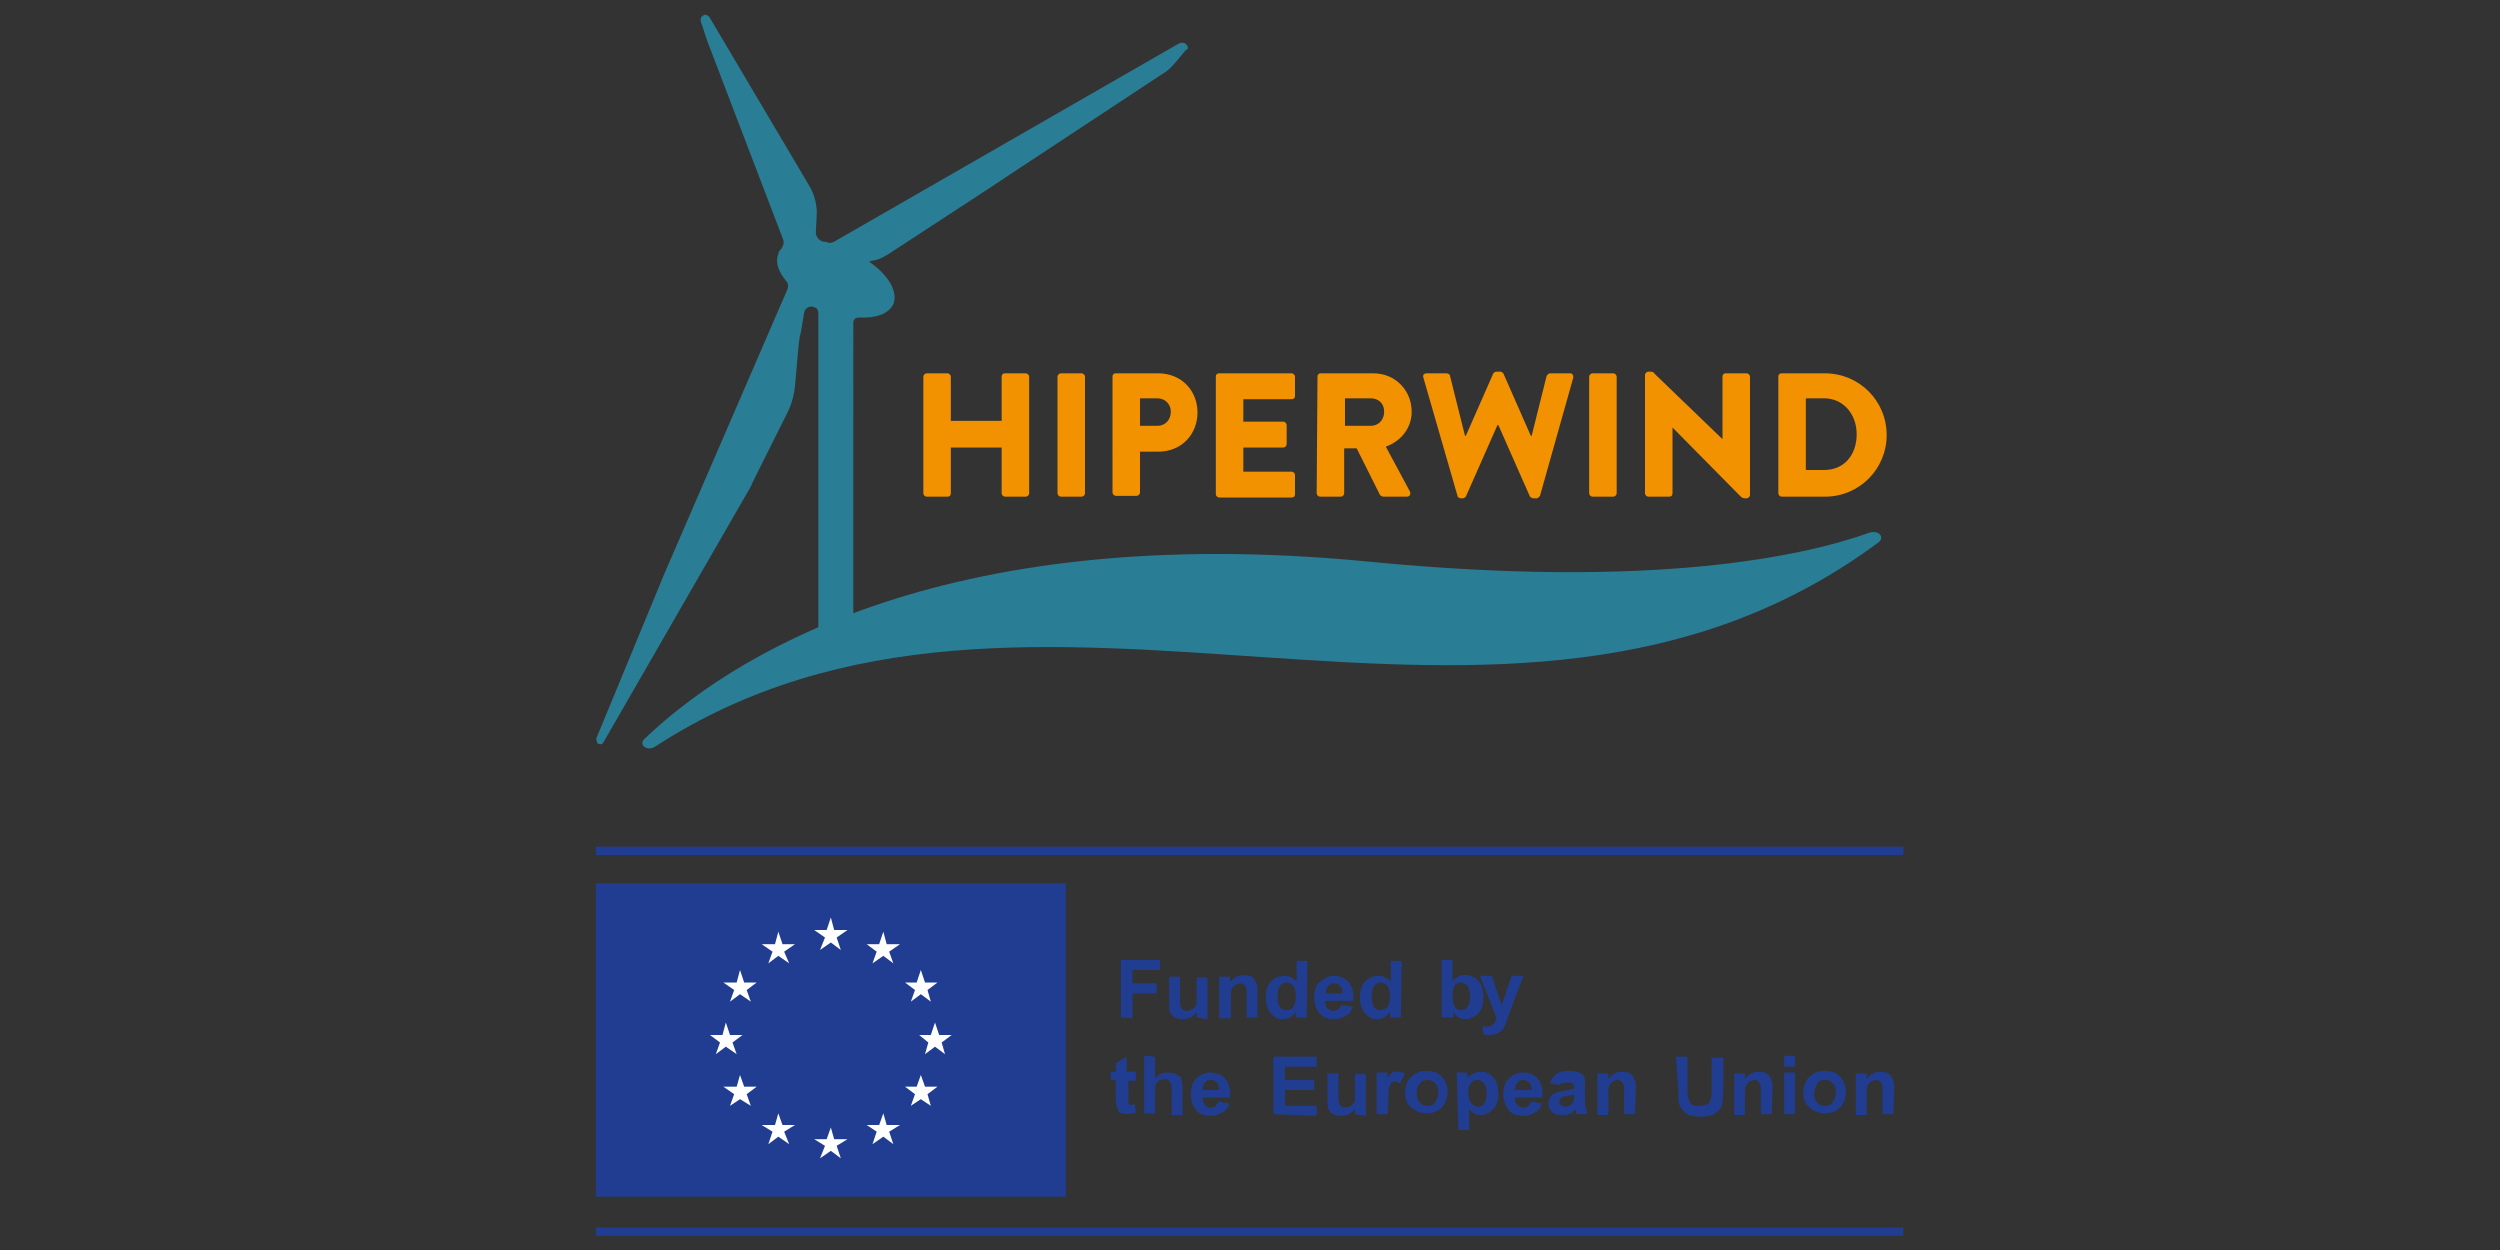 <?xml version="1.0" encoding="utf-8"?>
<!-- Generator: Adobe Illustrator 28.3.0, SVG Export Plug-In . SVG Version: 6.00 Build 0)  -->
<svg version="1.1" id="Layer_1" xmlns="http://www.w3.org/2000/svg" xmlns:xlink="http://www.w3.org/1999/xlink" x="0px" y="0px"
	 viewBox="0 0 300 150" width="300" height="150" style="enable-background:new 0 0 300 150;" xml:space="preserve">
<rect x="0" y="0" width="300" height="150" fill="#333333" stroke="none"/>
<style type="text/css">
	.st0{fill:#F39200;}
	.st1{fill:#297D95;}
	.st2{fill:#203D92;}
	.st3{fill:#FFFFFF;}
</style>
<g>
	<g>
		<g>
			<path class="st0" d="M110.8,45.2c0-0.2,0.2-0.4,0.4-0.4h2.5c0.2,0,0.4,0.2,0.4,0.4v5.3h6.1v-5.3c0-0.2,0.1-0.4,0.4-0.4h2.5
				c0.2,0,0.4,0.2,0.4,0.4v14c0,0.2-0.2,0.4-0.4,0.4h-2.5c-0.2,0-0.4-0.2-0.4-0.4v-5.5h-6.1v5.5c0,0.2-0.1,0.4-0.4,0.4h-2.5
				c-0.2,0-0.4-0.2-0.4-0.4V45.2z"/>
		</g>
		<g>
			<path class="st0" d="M126.9,45.2c0-0.2,0.2-0.4,0.4-0.4h2.5c0.2,0,0.4,0.2,0.4,0.4v14c0,0.2-0.2,0.4-0.4,0.4h-2.5
				c-0.2,0-0.4-0.2-0.4-0.4V45.2z"/>
		</g>
		<g>
			<path class="st0" d="M133.5,45.2c0-0.2,0.1-0.4,0.4-0.4h5.1c2.8,0,4.7,2.1,4.7,4.7c0,2.6-1.9,4.7-4.7,4.7h-2.2v4.9
				c0,0.2-0.2,0.4-0.4,0.4h-2.5c-0.2,0-0.4-0.2-0.4-0.4V45.2z M138.9,51.1c0.9,0,1.6-0.7,1.6-1.7c0-0.9-0.7-1.6-1.6-1.6h-2.1v3.3
				H138.9z"/>
		</g>
		<g>
			<path class="st0" d="M145.9,45.2c0-0.2,0.1-0.4,0.4-0.4h8.7c0.2,0,0.4,0.2,0.4,0.4v2.3c0,0.2-0.1,0.4-0.4,0.4h-5.8v2.7h4.8
				c0.2,0,0.4,0.2,0.4,0.4v2.3c0,0.2-0.2,0.4-0.4,0.4h-4.8v2.9h5.8c0.2,0,0.4,0.2,0.4,0.4v2.3c0,0.2-0.1,0.4-0.4,0.4h-8.7
				c-0.2,0-0.4-0.2-0.4-0.4V45.2z"/>
		</g>
		<g>
			<path class="st0" d="M158.1,45.2c0-0.2,0.1-0.4,0.4-0.4h6.3c2.7,0,4.6,2.1,4.6,4.6c0,1.9-1.2,3.5-3.1,4.2l2.9,5.4
				c0.1,0.3,0,0.6-0.4,0.6h-2.8c-0.1,0-0.3-0.1-0.4-0.2l-2.8-5.6h-1.5v5.4c0,0.2-0.2,0.4-0.4,0.4h-2.5c-0.2,0-0.4-0.2-0.4-0.4
				L158.1,45.2L158.1,45.2z M164.5,51.1c0.9,0,1.6-0.7,1.6-1.7c0-1-0.7-1.6-1.6-1.6h-3.1v3.3H164.5z"/>
		</g>
		<g>
			<path class="st0" d="M170.8,45.3c-0.1-0.3,0.1-0.5,0.4-0.5h2.4c0.1,0,0.4,0.1,0.4,0.3l1.8,7.2h0.1l3.3-7.5
				c0.1-0.1,0.2-0.2,0.4-0.2h0.4c0.2,0,0.3,0.1,0.4,0.2l3.3,7.5h0.1l1.8-7.2c0.1-0.1,0.2-0.3,0.4-0.3h2.4c0.3,0,0.4,0.2,0.4,0.5
				l-4,14.2c-0.1,0.1-0.2,0.3-0.4,0.3h-0.4c-0.1,0-0.3-0.1-0.4-0.2l-3.8-8.6h-0.1l-3.8,8.6c-0.1,0.1-0.2,0.2-0.4,0.2h-0.2
				c-0.1,0-0.4-0.1-0.4-0.3L170.8,45.3z"/>
		</g>
		<g>
			<path class="st0" d="M190.7,45.2c0-0.2,0.2-0.4,0.4-0.4h2.5c0.2,0,0.4,0.2,0.4,0.4v14c0,0.2-0.2,0.4-0.4,0.4h-2.5
				c-0.2,0-0.4-0.2-0.4-0.4V45.2z"/>
		</g>
		<g>
			<path class="st0" d="M197.4,45c0-0.2,0.2-0.4,0.4-0.4h0.3c0.2,0,0.4,0.1,0.5,0.3l8.1,7.8l0,0v-7.5c0-0.2,0.1-0.4,0.4-0.4h2.5
				c0.2,0,0.4,0.2,0.4,0.4v14.2c0,0.2-0.2,0.4-0.4,0.4h-0.2c-0.2,0-0.4-0.1-0.5-0.2l-8.2-8.3l0,0v7.9c0,0.2-0.1,0.4-0.4,0.4h-2.5
				c-0.2,0-0.4-0.2-0.4-0.4L197.4,45z"/>
		</g>
		<g>
			<path class="st0" d="M213.4,45.2c0-0.2,0.1-0.4,0.4-0.4h5.2c4.1,0,7.4,3.3,7.4,7.4s-3.3,7.4-7.4,7.4h-5.2c-0.2,0-0.4-0.2-0.4-0.4
				V45.2z M218.9,56.4c2.4,0,3.9-1.8,3.9-4.3c0-2.4-1.6-4.3-3.9-4.3h-2.2v8.6H218.9z"/>
		</g>
		<g>
			<path class="st1" d="M142.2,5.2c-0.2-0.1-0.4-0.1-0.7,0L100.1,29c-0.2,0.1-0.5,0.2-0.8,0.1c-0.1-0.1-0.4-0.1-0.5-0.1
				c-0.5-0.1-0.9-0.6-0.9-1.1l0.1-2c0.1-1.3-0.3-2.7-1-3.8L85.1,2c-0.1-0.1-0.4-0.3-0.6-0.2c-0.3,0.1-0.5,0.4-0.4,0.7v0.1
				c0.3,0.8,0.5,1.6,0.8,2.4L94,28.8c0.1,0.3,0,0.7-0.2,1c-0.2,0.2-0.4,0.4-0.4,0.7c-0.4,1,0,2.1,1,3.3c0.2,0.2,0.2,0.6,0.1,0.9
				L79.7,68.9l-8.1,19.6c-0.1,0.2,0,0.5,0.1,0.7c0.3,0.2,0.6,0.1,0.7-0.1l17.4-30.2c0.2-0.3,0.4-0.7,0.5-1l4.2-8.4
				c0.5-1,0.8-2.1,0.9-3.2l0.4-4.5c0.1-0.7,0.1-1.3,0.3-1.9l0.4-2.4c0.1-0.6,0.8-0.9,1.3-0.6l0,0c0.3,0.1,0.4,0.4,0.4,0.7v38.6
				c1.3-1,2.9-1.3,4.2-2.4V38.7c0-0.4,0.3-0.6,0.7-0.6c2,0.1,3.5-0.4,4.1-1.6c0.6-1.5-0.6-3.5-2.9-5.1l0.3-0.1l0.5-0.1
				c0.5-0.1,1-0.4,1.5-0.7l12.4-8.1l2.4-1.6l18.2-12c0.7-0.4,1.2-1,1.7-1.6l1-1.2C142.7,5.9,142.6,5.5,142.2,5.2"/>
		</g>
		<g>
			<path class="st1" d="M78.6,89.6c45.1-29.3,101.7,8.9,146.8-24.5c0.8-0.6,0.1-1.5-1-1.2c-8.1,2.9-26.2,6.8-60.1,3.5
				c-52.2-5.1-77.5,12.2-87,21.3C76.6,89.4,77.7,90.2,78.6,89.6"/>
		</g>
	</g>
	<g>
		<rect x="71.5" y="101.6" class="st2" width="156.9" height="1"/>
		<rect x="71.5" y="147.3" class="st2" width="156.9" height="1"/>
		<g>
			<path class="st2" d="M134.5,122.1v-6.9h4.7v1.2h-3.3v1.6h2.9v1.2h-2.9v3L134.5,122.1L134.5,122.1z"/>
			<path class="st2" d="M143.6,122.1v-0.7c-0.1,0.3-0.4,0.4-0.7,0.7c-0.3,0.1-0.6,0.2-1,0.2s-0.7-0.1-0.9-0.2
				c-0.3-0.1-0.4-0.4-0.6-0.6c-0.1-0.3-0.1-0.7-0.1-1.1v-3.2h1.3v2.3c0,0.7,0,1.1,0.1,1.3c0.1,0.1,0.1,0.3,0.3,0.4s0.3,0.1,0.5,0.1
				c0.2,0,0.4-0.1,0.6-0.2c0.1-0.1,0.3-0.3,0.4-0.4c0.1-0.1,0.1-0.7,0.1-1.3v-2.1h1.3v5L143.6,122.1L143.6,122.1z"/>
			<path class="st2" d="M150.9,122.1h-1.3v-2.6c0-0.5,0-0.9-0.1-1s-0.1-0.3-0.3-0.4c-0.1-0.1-0.3-0.1-0.4-0.1
				c-0.2,0-0.4,0.1-0.6,0.2c-0.1,0.1-0.3,0.3-0.4,0.5c-0.1,0.2-0.1,0.6-0.1,1.2v2.3h-1.4v-5h1.3v0.7c0.4-0.6,1-0.9,1.6-0.9
				c0.3,0,0.6,0.1,0.8,0.1c0.2,0.1,0.4,0.2,0.5,0.4c0.1,0.1,0.2,0.4,0.3,0.6c0.1,0.2,0.1,0.5,0.1,0.9V122.1z"/>
			<path class="st2" d="M156.8,122.1h-1.3v-0.7c-0.2,0.3-0.4,0.5-0.7,0.7c-0.3,0.1-0.6,0.2-0.8,0.2c-0.6,0-1.1-0.2-1.5-0.7
				c-0.4-0.4-0.6-1.1-0.6-1.9c0-0.9,0.2-1.5,0.6-1.9c0.4-0.4,0.9-0.7,1.6-0.7c0.6,0,1,0.2,1.5,0.7v-2.5h1.3L156.8,122.1L156.8,122.1
				z M153.3,119.5c0,0.5,0.1,1,0.2,1.2c0.2,0.4,0.5,0.5,0.9,0.5c0.3,0,0.6-0.1,0.8-0.4c0.2-0.3,0.3-0.7,0.3-1.2c0-0.6-0.1-1-0.3-1.3
				c-0.2-0.2-0.4-0.4-0.8-0.4c-0.3,0-0.6,0.1-0.8,0.4C153.4,118.6,153.3,119,153.3,119.5z"/>
			<path class="st2" d="M161,120.6l1.3,0.2c-0.1,0.5-0.4,0.9-0.8,1.1c-0.4,0.2-0.8,0.4-1.4,0.4c-0.9,0-1.6-0.3-1.9-0.9
				c-0.3-0.4-0.5-1-0.5-1.7c0-0.8,0.2-1.5,0.7-1.9s1-0.7,1.6-0.7c0.7,0,1.3,0.2,1.8,0.7c0.4,0.5,0.7,1.3,0.6,2.3H159
				c0,0.4,0.1,0.7,0.3,0.9c0.2,0.2,0.4,0.3,0.7,0.3c0.2,0,0.4-0.1,0.5-0.1C160.7,121,160.9,120.8,161,120.6z M161.1,119.2
				c0-0.4-0.1-0.7-0.3-0.9c-0.2-0.2-0.4-0.3-0.7-0.3c-0.3,0-0.5,0.1-0.7,0.3c-0.2,0.2-0.3,0.5-0.3,0.9H161.1z"/>
			<path class="st2" d="M168.1,122.1h-1.3v-0.7c-0.2,0.3-0.4,0.5-0.7,0.7c-0.3,0.1-0.6,0.2-0.8,0.2c-0.6,0-1.1-0.2-1.5-0.7
				c-0.4-0.4-0.6-1.1-0.6-1.9c0-0.9,0.2-1.5,0.6-1.9c0.4-0.4,0.9-0.7,1.6-0.7c0.6,0,1,0.2,1.5,0.7v-2.5h1.3L168.1,122.1L168.1,122.1
				z M164.6,119.5c0,0.5,0.1,1,0.2,1.2c0.2,0.4,0.5,0.5,0.9,0.5c0.3,0,0.6-0.1,0.8-0.4c0.2-0.3,0.3-0.7,0.3-1.2c0-0.6-0.1-1-0.3-1.3
				c-0.2-0.2-0.4-0.4-0.8-0.4c-0.3,0-0.6,0.1-0.8,0.4C164.7,118.6,164.6,119,164.6,119.5z"/>
			<path class="st2" d="M173,122.1v-6.9h1.3v2.5c0.4-0.4,0.9-0.7,1.5-0.7c0.6,0,1.1,0.2,1.6,0.7c0.4,0.4,0.6,1.1,0.6,1.9
				c0,0.9-0.2,1.6-0.6,2c-0.4,0.4-0.9,0.7-1.5,0.7c-0.3,0-0.6-0.1-0.8-0.2c-0.3-0.1-0.5-0.4-0.7-0.7v0.7H173z M174.3,119.5
				c0,0.5,0.1,0.9,0.2,1.2c0.2,0.4,0.5,0.5,0.9,0.5c0.3,0,0.5-0.1,0.7-0.4c0.2-0.2,0.3-0.7,0.3-1.2c0-0.6-0.1-1-0.3-1.3
				c-0.2-0.2-0.4-0.4-0.8-0.4c-0.3,0-0.6,0.1-0.8,0.4C174.4,118.6,174.3,119,174.3,119.5z"/>
			<path class="st2" d="M177.6,117.1h1.4l1.2,3.5l1.2-3.5h1.4l-1.8,4.8l-0.3,0.9c-0.1,0.3-0.2,0.5-0.4,0.7c-0.1,0.1-0.2,0.3-0.4,0.4
				c-0.1,0.1-0.3,0.1-0.5,0.2c-0.2,0.1-0.4,0.1-0.7,0.1c-0.2,0-0.5,0-0.7-0.1l-0.1-1c0.2,0.1,0.4,0.1,0.6,0.1c0.3,0,0.5-0.1,0.7-0.3
				c0.1-0.1,0.3-0.4,0.4-0.7L177.6,117.1z"/>
			<path class="st2" d="M136.3,128.7v1h-0.9v2c0,0.4,0,0.7,0,0.7s0.1,0.1,0.1,0.1c0.1,0.1,0.1,0.1,0.2,0.1c0.1,0,0.3-0.1,0.5-0.1
				l0.1,1c-0.3,0.1-0.7,0.2-1,0.2c-0.2,0-0.4-0.1-0.7-0.1c-0.2-0.1-0.4-0.1-0.4-0.3s-0.1-0.3-0.2-0.5c0-0.1-0.1-0.4-0.1-1v-2.2h-0.6
				v-1h0.6v-1l1.3-0.8v1.8h1V128.7z"/>
			<path class="st2" d="M138.6,126.8v2.6c0.4-0.5,1-0.7,1.6-0.7c0.3,0,0.6,0.1,0.8,0.1c0.2,0.1,0.4,0.3,0.6,0.4s0.2,0.4,0.2,0.6
				c0.1,0.2,0.1,0.5,0.1,1v3h-1.3V131c0-0.5,0-0.9-0.1-1s-0.1-0.2-0.3-0.4c-0.1-0.1-0.3-0.1-0.5-0.1c-0.2,0-0.4,0.1-0.6,0.1
				c-0.1,0.1-0.3,0.3-0.4,0.5c-0.1,0.2-0.1,0.5-0.1,1v2.5h-1.3v-6.9L138.6,126.8L138.6,126.8z"/>
			<path class="st2" d="M146.2,132.2l1.3,0.2c-0.1,0.5-0.4,0.9-0.8,1.1c-0.4,0.2-0.8,0.4-1.4,0.4c-0.9,0-1.6-0.3-1.9-0.9
				c-0.3-0.4-0.5-1-0.5-1.7c0-0.8,0.2-1.5,0.7-1.9c0.4-0.4,1-0.7,1.6-0.7c0.7,0,1.3,0.2,1.8,0.7c0.4,0.5,0.7,1.3,0.6,2.3h-3.3
				c0,0.4,0.1,0.7,0.3,0.9c0.2,0.2,0.4,0.3,0.7,0.3c0.2,0,0.4-0.1,0.5-0.1C145.9,132.6,146.2,132.4,146.2,132.2z M146.3,130.8
				c0-0.4-0.1-0.7-0.3-0.9c-0.2-0.2-0.4-0.3-0.7-0.3c-0.3,0-0.5,0.1-0.7,0.3c-0.2,0.2-0.3,0.5-0.3,0.9H146.3z"/>
			<path class="st2" d="M152.8,133.7v-6.9h5.2v1.2h-3.8v1.6h3.5v1.2h-3.5v1.9h3.8v1.2L152.8,133.7L152.8,133.7z"/>
			<path class="st2" d="M162.6,133.7V133c-0.1,0.3-0.4,0.4-0.7,0.7c-0.3,0.1-0.6,0.2-1,0.2c-0.4,0-0.7-0.1-0.9-0.2
				c-0.3-0.1-0.4-0.4-0.6-0.6c-0.1-0.3-0.1-0.7-0.1-1.1v-3.2h1.3v2.3c0,0.7,0,1.1,0.1,1.3c0.1,0.1,0.1,0.3,0.3,0.4
				c0.1,0.1,0.3,0.1,0.5,0.1s0.4-0.1,0.6-0.2c0.1-0.1,0.3-0.3,0.4-0.4c0.1-0.1,0.1-0.7,0.1-1.3v-2.1h1.3v5L162.6,133.7L162.6,133.7z
				"/>
			<path class="st2" d="M166.5,133.7h-1.3v-5h1.3v0.7c0.2-0.4,0.4-0.6,0.6-0.7c0.1-0.1,0.4-0.1,0.6-0.1c0.3,0,0.6,0.1,0.9,0.2
				L168,130c-0.2-0.1-0.4-0.2-0.6-0.2c-0.2,0-0.4,0.1-0.4,0.1c-0.1,0.1-0.2,0.3-0.3,0.6c-0.1,0.3-0.1,0.8-0.1,1.7L166.5,133.7
				L166.5,133.7z"/>
			<path class="st2" d="M168.6,131.1c0-0.4,0.1-0.9,0.3-1.3c0.2-0.4,0.5-0.7,1-1c0.4-0.2,0.8-0.3,1.3-0.3c0.7,0,1.4,0.2,1.8,0.7
				c0.5,0.5,0.7,1.1,0.7,1.8c0,0.7-0.2,1.4-0.7,1.9c-0.5,0.5-1.1,0.7-1.8,0.7c-0.4,0-0.9-0.1-1.3-0.3c-0.4-0.2-0.7-0.5-1-0.9
				C168.8,132.2,168.6,131.7,168.6,131.1z M170,131.2c0,0.5,0.1,0.9,0.4,1.1c0.2,0.3,0.5,0.4,0.9,0.4c0.4,0,0.7-0.1,0.9-0.4
				c0.2-0.3,0.4-0.7,0.4-1.2s-0.1-0.9-0.4-1.1c-0.2-0.3-0.5-0.4-0.9-0.4c-0.4,0-0.7,0.1-0.9,0.4C170.1,130.3,170,130.8,170,131.2z"
				/>
			<path class="st2" d="M174.8,128.7h1.3v0.7c0.1-0.2,0.4-0.4,0.7-0.6c0.3-0.1,0.6-0.2,0.9-0.2c0.6,0,1.1,0.2,1.5,0.7
				c0.4,0.4,0.6,1.1,0.6,1.9s-0.2,1.5-0.6,1.9c-0.4,0.4-0.9,0.7-1.5,0.7c-0.3,0-0.5-0.1-0.7-0.1c-0.2-0.1-0.4-0.3-0.7-0.6v2.5h-1.3
				L174.8,128.7L174.8,128.7z M176.2,131.1c0,0.6,0.1,1,0.4,1.3c0.2,0.3,0.5,0.4,0.8,0.4s0.6-0.1,0.7-0.4c0.2-0.2,0.3-0.7,0.3-1.2
				s-0.1-0.9-0.3-1.2c-0.2-0.2-0.4-0.4-0.8-0.4c-0.3,0-0.6,0.1-0.8,0.4C176.2,130.3,176.2,130.7,176.2,131.1z"/>
			<path class="st2" d="M183.7,132.2l1.3,0.2c-0.1,0.5-0.4,0.9-0.8,1.1c-0.4,0.2-0.8,0.4-1.4,0.4c-0.9,0-1.6-0.3-1.9-0.9
				c-0.3-0.4-0.5-1-0.5-1.7c0-0.8,0.2-1.5,0.7-1.9c0.4-0.4,1-0.7,1.6-0.7c0.7,0,1.3,0.2,1.8,0.7c0.4,0.5,0.7,1.3,0.6,2.3h-3.3
				c0,0.4,0.1,0.7,0.3,0.9c0.2,0.2,0.4,0.3,0.7,0.3c0.2,0,0.4-0.1,0.5-0.1C183.5,132.6,183.6,132.4,183.7,132.2z M183.8,130.8
				c0-0.4-0.1-0.7-0.3-0.9s-0.4-0.3-0.7-0.3c-0.3,0-0.5,0.1-0.7,0.3c-0.2,0.2-0.3,0.5-0.3,0.9H183.8z"/>
			<path class="st2" d="M187.2,130.2L186,130c0.1-0.5,0.4-0.8,0.7-1.1c0.3-0.2,0.8-0.4,1.5-0.4c0.6,0,1,0.1,1.3,0.2
				c0.3,0.1,0.5,0.3,0.6,0.5c0.1,0.2,0.1,0.6,0.1,1.2v1.6c0,0.4,0,0.7,0.1,1s0.1,0.4,0.2,0.7h-1.3c0-0.1-0.1-0.2-0.1-0.4
				c0-0.1-0.1-0.1-0.1-0.1c-0.2,0.2-0.4,0.4-0.7,0.5c-0.3,0.1-0.5,0.1-0.8,0.1c-0.5,0-1-0.1-1.3-0.4c-0.3-0.3-0.4-0.7-0.4-1
				c0-0.3,0.1-0.5,0.2-0.7c0.1-0.2,0.3-0.4,0.6-0.5c0.2-0.1,0.6-0.2,1-0.3c0.6-0.1,1-0.2,1.3-0.3v-0.1c0-0.2-0.1-0.4-0.2-0.5
				c-0.1-0.1-0.4-0.1-0.7-0.1c-0.2,0-0.4,0.1-0.5,0.1C187.4,129.9,187.2,130,187.2,130.2z M188.9,131.3c-0.1,0.1-0.4,0.1-0.8,0.2
				c-0.4,0.1-0.6,0.1-0.7,0.2c-0.1,0.1-0.3,0.3-0.3,0.4c0,0.2,0.1,0.4,0.2,0.5c0.1,0.1,0.3,0.2,0.5,0.2s0.4-0.1,0.7-0.2
				c0.1-0.1,0.3-0.3,0.3-0.4c0-0.1,0.1-0.3,0.1-0.7L188.9,131.3L188.9,131.3z"/>
			<path class="st2" d="M196.2,133.7h-1.3v-2.6c0-0.5,0-0.9-0.1-1s-0.1-0.3-0.3-0.4s-0.3-0.1-0.4-0.1c-0.2,0-0.4,0.1-0.6,0.2
				c-0.1,0.1-0.3,0.3-0.4,0.5c-0.1,0.2-0.1,0.6-0.1,1.2v2.3h-1.3v-5h1.3v0.7c0.4-0.6,1-0.9,1.6-0.9c0.3,0,0.6,0.1,0.8,0.1
				c0.2,0.1,0.4,0.2,0.5,0.4c0.1,0.1,0.2,0.4,0.3,0.6c0.1,0.2,0.1,0.5,0.1,0.9L196.2,133.7L196.2,133.7z"/>
			<path class="st2" d="M201.1,126.8h1.4v3.8c0,0.6,0,1,0.1,1.2c0.1,0.3,0.2,0.5,0.4,0.7s0.5,0.2,1,0.2c0.4,0,0.7-0.1,0.9-0.2
				s0.3-0.4,0.4-0.6c0.1-0.2,0.1-0.7,0.1-1.2v-3.8h1.4v3.6c0,0.8-0.1,1.4-0.1,1.8c-0.1,0.4-0.2,0.7-0.4,0.9s-0.4,0.4-0.8,0.6
				c-0.4,0.1-0.8,0.2-1.3,0.2c-0.7,0-1.2-0.1-1.5-0.2c-0.4-0.1-0.6-0.4-0.8-0.6c-0.2-0.2-0.3-0.5-0.4-0.7c-0.1-0.4-0.1-1-0.1-1.8
				L201.1,126.8L201.1,126.8z"/>
			<path class="st2" d="M212.6,133.7h-1.3v-2.6c0-0.5,0-0.9-0.1-1s-0.1-0.3-0.3-0.4c-0.1-0.1-0.3-0.1-0.4-0.1
				c-0.2,0-0.4,0.1-0.6,0.2c-0.1,0.1-0.3,0.3-0.4,0.5c-0.1,0.2-0.1,0.6-0.1,1.2v2.3h-1.3v-5h1.3v0.7c0.4-0.6,1-0.9,1.6-0.9
				c0.3,0,0.6,0.1,0.8,0.1c0.2,0.1,0.4,0.2,0.5,0.4c0.1,0.1,0.2,0.4,0.3,0.6c0.1,0.2,0.1,0.5,0.1,0.9L212.6,133.7L212.6,133.7z"/>
			<path class="st2" d="M214.1,128v-1.3h1.3v1.3H214.1z M214.1,133.7v-5h1.3v5H214.1z"/>
			<path class="st2" d="M216.4,131.1c0-0.4,0.1-0.9,0.3-1.3c0.2-0.4,0.5-0.7,1-1c0.4-0.2,0.8-0.3,1.3-0.3c0.7,0,1.4,0.2,1.8,0.7
				c0.5,0.5,0.7,1.1,0.7,1.8c0,0.7-0.2,1.4-0.7,1.9c-0.5,0.5-1.1,0.7-1.8,0.7c-0.4,0-0.9-0.1-1.3-0.3c-0.4-0.2-0.7-0.5-1-0.9
				C216.5,132.2,216.4,131.7,216.4,131.1z M217.7,131.2c0,0.5,0.1,0.9,0.4,1.1c0.2,0.3,0.5,0.4,0.9,0.4c0.4,0,0.7-0.1,0.9-0.4
				c0.2-0.3,0.4-0.7,0.4-1.2s-0.1-0.9-0.4-1.1c-0.2-0.3-0.5-0.4-0.9-0.4c-0.4,0-0.7,0.1-0.9,0.4
				C217.9,130.3,217.7,130.8,217.7,131.2z"/>
			<path class="st2" d="M227.2,133.7h-1.3v-2.6c0-0.5,0-0.9-0.1-1s-0.1-0.3-0.3-0.4s-0.3-0.1-0.4-0.1c-0.2,0-0.4,0.1-0.6,0.2
				s-0.3,0.3-0.4,0.5c-0.1,0.2-0.1,0.6-0.1,1.2v2.3h-1.3v-5h1.3v0.7c0.4-0.6,1-0.9,1.6-0.9c0.3,0,0.6,0.1,0.8,0.1
				c0.2,0.1,0.4,0.2,0.5,0.4c0.1,0.1,0.2,0.4,0.3,0.6c0.1,0.2,0.1,0.5,0.1,0.9L227.2,133.7L227.2,133.7z"/>
		</g>
		<g>
			<rect x="71.5" y="106" class="st2" width="56.4" height="37.6"/>
			<g>
				<polygon class="st3" points="99.7,110.1 99.2,111.6 97.7,111.6 99,112.5 98.4,114 99.7,113.1 100.9,114 100.4,112.5 
					101.7,111.6 100.1,111.6 				"/>
				<polygon class="st3" points="100.1,136.7 99.7,135.3 99.2,136.7 97.7,136.7 99,137.5 98.4,139 99.7,138.1 100.9,139 
					100.4,137.5 101.7,136.7 				"/>
				<polygon class="st3" points="87.1,125.6 88.4,126.5 87.9,125.1 89.1,124.2 87.6,124.2 87.1,122.7 86.7,124.2 85.2,124.2 
					86.4,125.1 85.9,126.5 				"/>
				<polygon class="st3" points="93.4,111.8 93,113.3 91.4,113.3 92.7,114.2 92.2,115.6 93.4,114.7 94.7,115.6 94.1,114.2 
					95.4,113.3 93.9,113.3 				"/>
				<polygon class="st3" points="88.8,116.4 88.4,117.9 86.8,117.9 88.1,118.8 87.6,120.2 88.8,119.3 90.1,120.2 89.6,118.8 
					90.8,117.9 89.3,117.9 				"/>
				<polygon class="st3" points="89.3,130.4 88.8,129 88.4,130.4 86.8,130.4 88.1,131.3 87.6,132.7 88.8,131.9 90.1,132.7 
					89.6,131.3 90.8,130.4 				"/>
				<polygon class="st3" points="93.9,135 93.4,133.6 93,135 91.4,135 92.7,135.8 92.2,137.3 93.4,136.4 94.7,137.3 94.1,135.8 
					95.4,135 				"/>
				<polygon class="st3" points="114.2,124.2 112.7,124.2 112.2,122.7 111.7,124.2 110.3,124.2 111.4,125.1 111,126.5 112.2,125.6 
					113.4,126.5 113,125.1 				"/>
				<polygon class="st3" points="106,111.8 105.5,113.3 104,113.3 105.2,114.2 104.7,115.6 106,114.7 107.2,115.6 106.7,114.2 
					108,113.3 106.4,113.3 				"/>
				<polygon class="st3" points="109.8,118.8 109.3,120.2 110.5,119.3 111.7,120.2 111.3,118.8 112.5,117.9 111,117.9 110.5,116.4 
					110,117.9 108.6,117.9 				"/>
				<polygon class="st3" points="111,130.4 110.5,129 110,130.4 108.6,130.4 109.8,131.3 109.3,132.7 110.5,131.9 111.7,132.7 
					111.3,131.3 112.5,130.4 				"/>
				<polygon class="st3" points="106.4,135 106,133.6 105.5,135 104,135 105.2,135.8 104.7,137.3 106,136.4 107.2,137.3 
					106.7,135.8 108,135 				"/>
			</g>
		</g>
	</g>
</g>
<g>
</g>
<g>
</g>
<g>
</g>
<g>
</g>
<g>
</g>
<g>
</g>
<g>
</g>
<g>
</g>
<g>
</g>
<g>
</g>
<g>
</g>
<g>
</g>
<g>
</g>
<g>
</g>
<g>
</g>
</svg>
